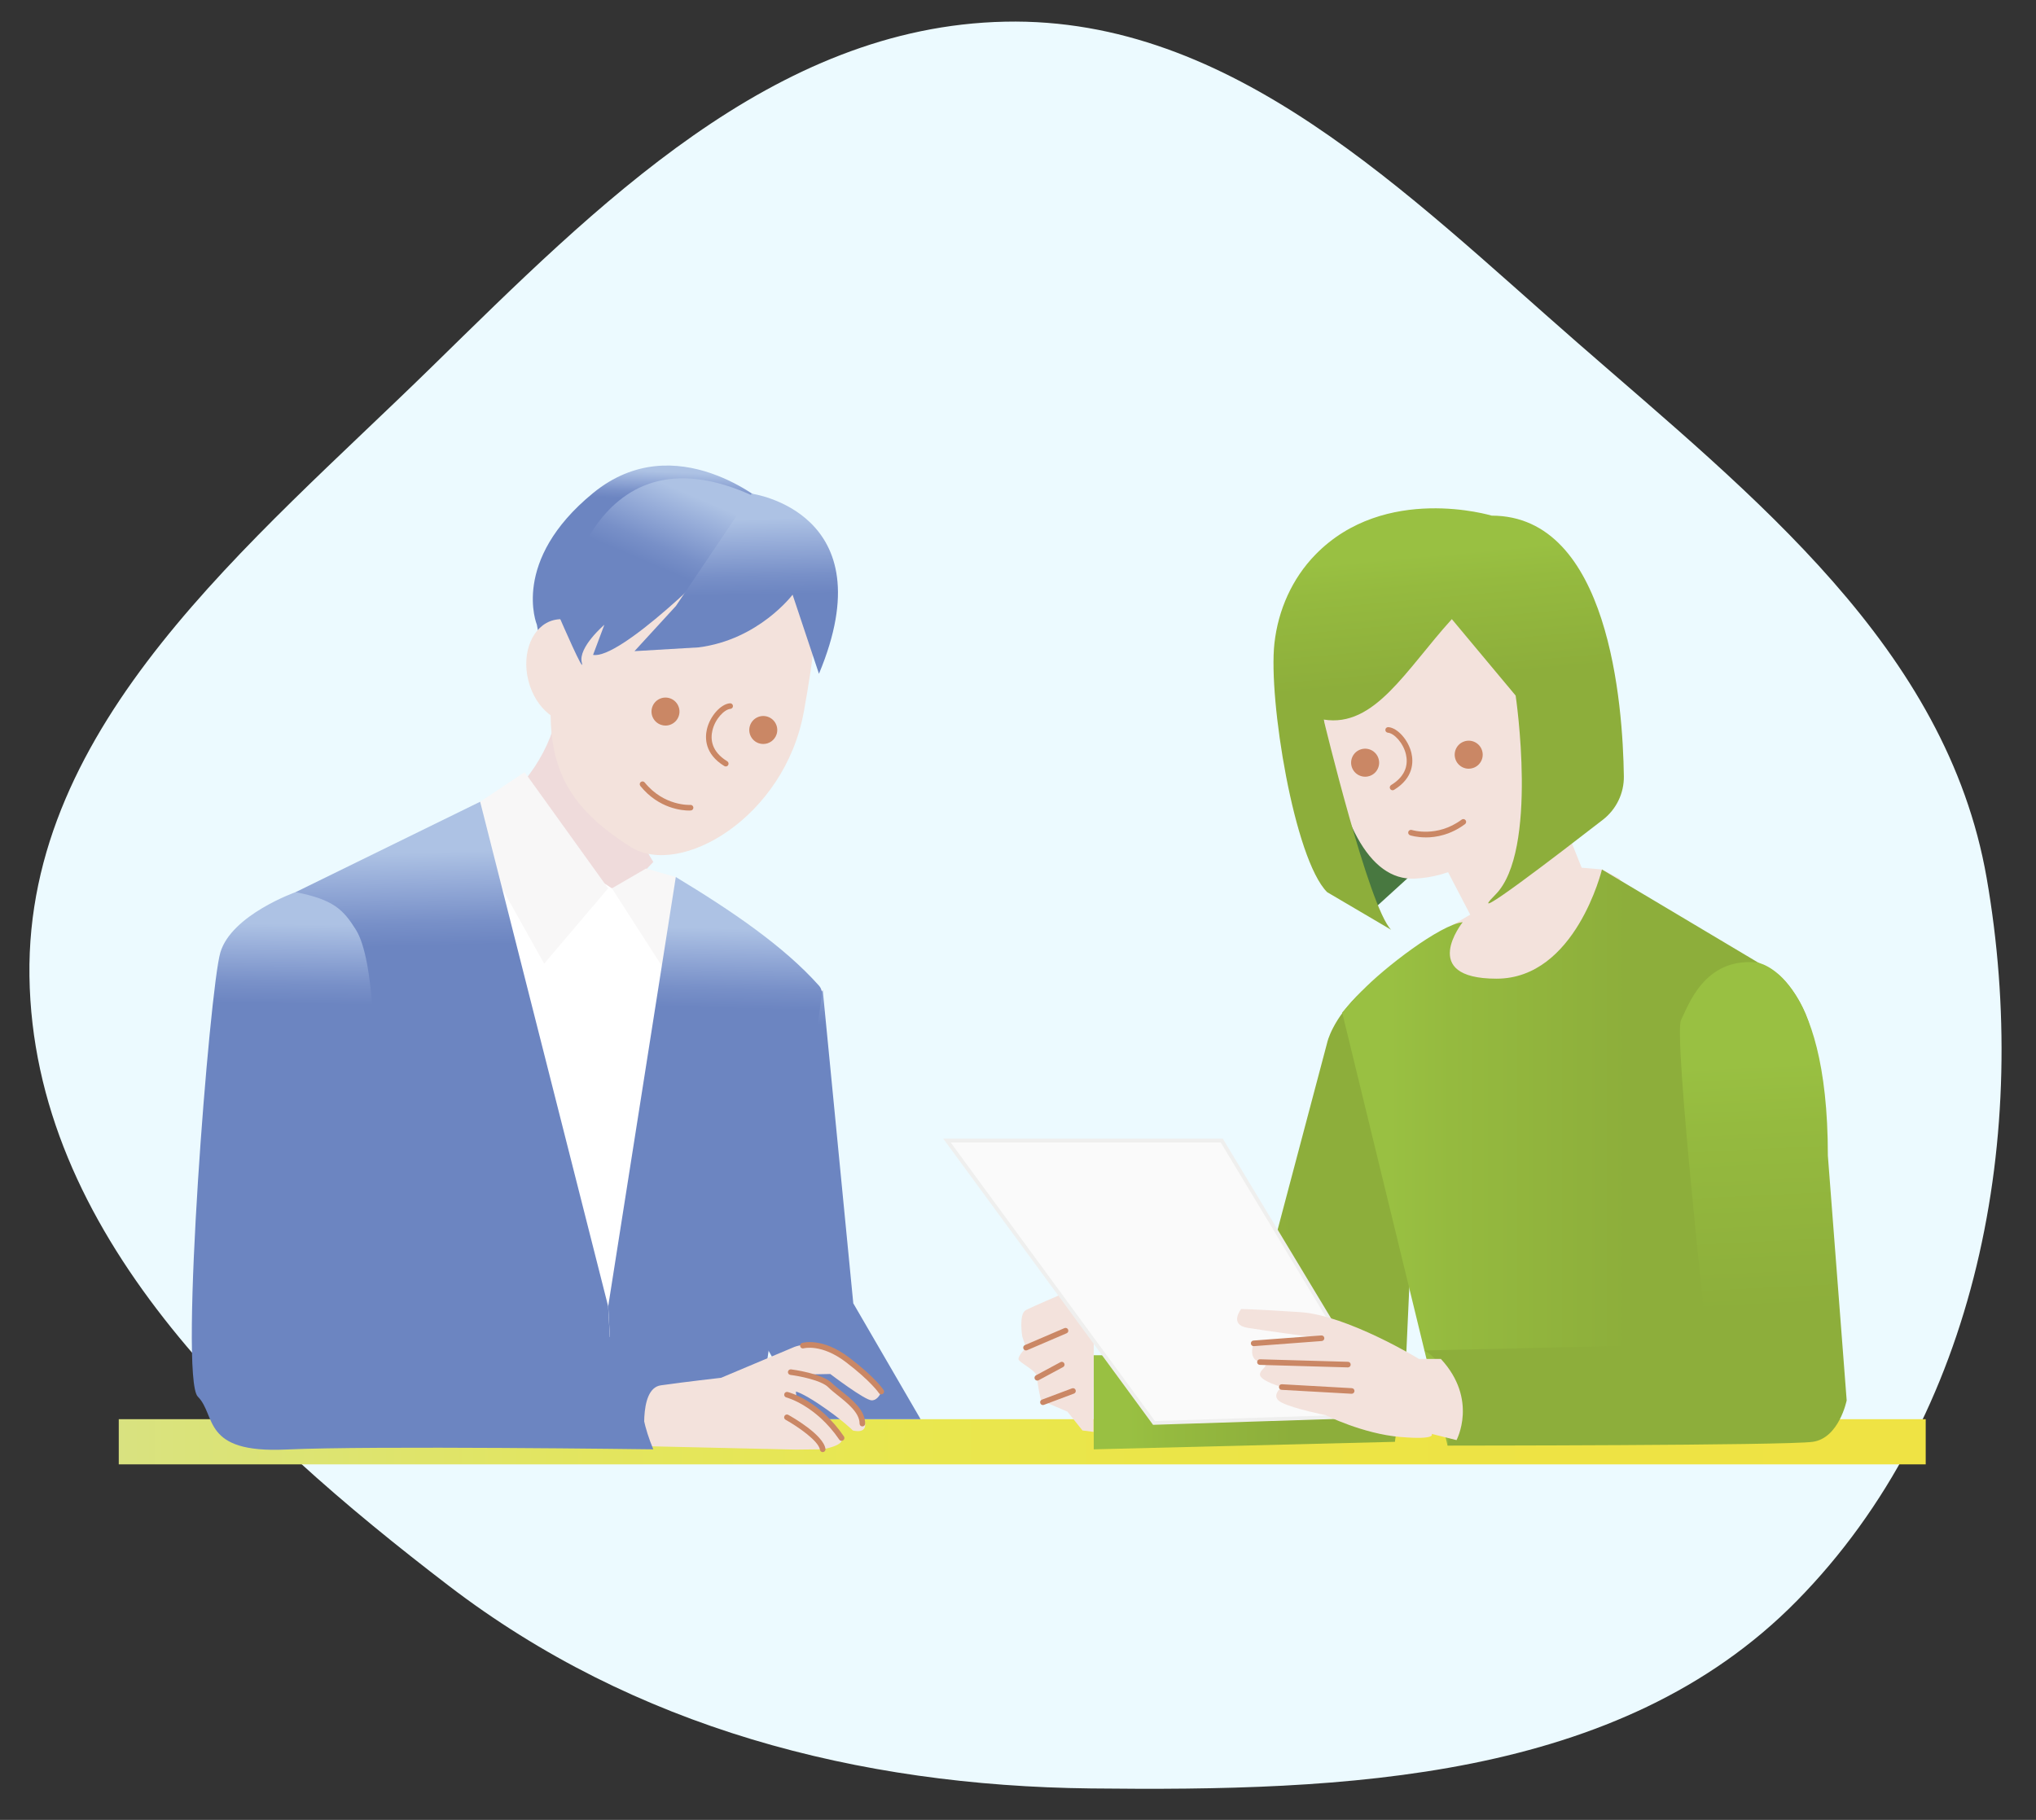 <svg width="330" height="295" viewBox="0 0 330 295" fill="none" xmlns="http://www.w3.org/2000/svg">
<rect x="0" y="0" width="330" height="295" fill="#333333" stroke="none"/>
<path fill-rule="evenodd" clip-rule="evenodd" d="M72.763 257.071C102.761 280.031 138.985 289.483 176.817 289.905C217.82 290.363 262.467 288.74 291.222 259.51C320.704 229.541 329.201 183.651 322.002 142.321C315.51 105.051 284.218 80.455 255.699 55.571C227.934 31.345 199.82 2.736 162.915 3.513C125.333 4.304 96.829 33.198 69.962 59.483C40.641 88.169 4.193 117.289 4.773 158.227C5.363 199.803 39.731 231.79 72.763 257.071Z" fill="#ECFAFF"/>
<g clip-path="url(#clip0_1291_5317)">
<path d="M124.232 81.737C124.232 81.737 109.555 68.929 96.132 79.918C82.71 90.901 87.018 101.266 87.018 101.266L90.924 122.404L111.997 131.791L132.5 100.804C132.5 100.804 137.684 86.604 124.232 81.737Z" fill="url(#paint0_linear_1291_5317)"/>
<path d="M90.636 114.091C89.442 121.725 85.104 127.559 79.044 132.402L94.297 151.932L105.889 139.724L90.636 114.091Z" fill="#EFDBDB"/>
<path d="M222.708 147.305L230.364 140.337L225.48 109.213L213.275 111.655C213.275 111.655 218.706 142.684 222.702 147.311L222.708 147.305Z" fill="#487840"/>
<path d="M130.298 115.316C127.202 132.517 110.239 142.347 102.228 137.288C90.636 129.966 87.234 122.26 90.33 105.065C93.426 87.864 102.042 76.695 118.489 79.654C134.936 82.619 133.394 98.115 130.298 115.316Z" fill="#F3E2DC"/>
<path d="M250.388 116.732C250.388 130.92 240.938 141.873 229.303 142.425C221.821 142.779 216.943 133.015 214.501 116.534C212.424 102.496 217.657 91.039 229.303 91.039C240.95 91.039 250.388 102.544 250.388 116.732Z" fill="#F3E2DC"/>
<path d="M225.714 128.099C225.564 128.099 225.414 128.021 225.324 127.883C225.192 127.667 225.258 127.391 225.474 127.259C228.06 125.681 228.204 123.67 227.874 122.26C227.43 120.393 225.942 118.851 224.958 118.773C224.706 118.749 224.52 118.533 224.544 118.281C224.562 118.029 224.784 117.855 225.036 117.867C226.524 117.993 228.264 119.949 228.762 122.05C229.092 123.442 229.164 126.071 225.954 128.033C225.882 128.081 225.798 128.099 225.72 128.099H225.714Z" fill="#CA8765"/>
<path d="M231.09 135.74C229.62 135.74 228.636 135.428 228.552 135.398C228.312 135.32 228.186 135.061 228.264 134.827C228.342 134.593 228.6 134.461 228.834 134.539C228.876 134.551 232.914 135.824 236.911 132.859C237.109 132.709 237.397 132.751 237.547 132.955C237.697 133.153 237.655 133.441 237.451 133.591C235.105 135.332 232.776 135.746 231.084 135.746L231.09 135.74Z" fill="#CA8765"/>
<path d="M221.268 125.674C222.394 125.674 223.308 124.761 223.308 123.634C223.308 122.507 222.394 121.593 221.268 121.593C220.141 121.593 219.228 122.507 219.228 123.634C219.228 124.761 220.141 125.674 221.268 125.674Z" fill="#CA8765"/>
<path d="M221.262 125.903C220.914 125.903 220.572 125.825 220.248 125.663C219.708 125.393 219.3 124.924 219.108 124.348C218.712 123.16 219.354 121.876 220.542 121.479C221.118 121.287 221.73 121.329 222.276 121.599C222.816 121.87 223.224 122.338 223.416 122.914C223.608 123.49 223.566 124.102 223.296 124.648C223.026 125.194 222.558 125.597 221.982 125.789C221.748 125.867 221.502 125.909 221.262 125.909V125.903ZM221.268 121.816C221.076 121.816 220.878 121.846 220.692 121.912C219.744 122.23 219.228 123.256 219.546 124.21C219.702 124.672 220.02 125.044 220.458 125.26C220.89 125.477 221.382 125.513 221.844 125.357C222.306 125.2 222.678 124.882 222.894 124.444C223.11 124.012 223.146 123.52 222.99 123.058C222.834 122.596 222.516 122.224 222.078 122.008C221.82 121.882 221.544 121.816 221.268 121.816Z" fill="#CA8765"/>
<path d="M238.052 124.378C239.179 124.378 240.092 123.465 240.092 122.338C240.092 121.211 239.179 120.297 238.052 120.297C236.925 120.297 236.012 121.211 236.012 122.338C236.012 123.465 236.925 124.378 238.052 124.378Z" fill="#CA8765"/>
<path d="M238.051 124.607C237.703 124.607 237.361 124.529 237.037 124.366C236.497 124.096 236.089 123.628 235.897 123.052C235.501 121.864 236.143 120.579 237.331 120.183C237.907 119.991 238.519 120.033 239.065 120.303C239.605 120.573 240.013 121.042 240.205 121.618C240.601 122.806 239.959 124.09 238.771 124.486C238.537 124.565 238.291 124.607 238.051 124.607ZM238.051 120.519C237.859 120.519 237.667 120.549 237.481 120.615C236.533 120.934 236.017 121.96 236.335 122.914C236.491 123.376 236.809 123.748 237.247 123.964C237.679 124.18 238.171 124.216 238.633 124.06C239.581 123.742 240.097 122.716 239.779 121.762C239.527 121 238.819 120.519 238.057 120.519H238.051Z" fill="#CA8765"/>
<path d="M256.363 140.661L251.107 127.518L234.546 141.069L238.296 148.265L231.33 152.328L232.194 162.915C232.194 162.915 241.957 169.631 245.617 168.407C249.277 167.189 257.209 160.473 260.264 154.369C263.318 148.265 262.574 142.45 262.574 142.45L259.658 140.943L256.369 140.655L256.363 140.661Z" fill="#F3E2DC"/>
<path d="M214.549 116.642C222.805 117.981 227.827 108.63 235.316 100.36L245.66 112.753C245.66 112.753 249.422 137.984 242.366 145.036C236.858 150.546 252.633 138.434 259.809 132.871C261.981 131.184 263.235 128.586 263.199 125.843C263.037 114.2 260.811 83.585 241.772 83.585C241.772 83.585 224.497 78.34 213.217 89.893C209.43 93.77 207.162 98.889 206.562 104.279C205.548 113.384 209.778 139.287 215.107 144.616L225.481 150.72C221.881 147.119 214.543 116.654 214.543 116.654L214.549 116.642Z" fill="url(#paint1_linear_1291_5317)"/>
<path d="M19.25 230.05H312.125V237.372H19.25" fill="url(#paint2_linear_1291_5317)"/>
<path d="M93.903 117.012C97.319 116.15 99.156 111.76 98.008 107.205C96.859 102.651 93.159 99.658 89.743 100.52C86.328 101.382 84.49 105.773 85.638 110.327C86.787 114.881 90.487 117.874 93.903 117.012Z" fill="#F3E2DC"/>
<path d="M215.111 169.019C215.111 169.019 215.897 165.196 220.692 160.701C225.486 156.206 230.364 165.97 230.364 165.97L227.922 219.679L226.092 233.717L177.279 234.935V219.679H201.689L215.111 169.025V169.019Z" fill="url(#paint3_linear_1291_5317)"/>
<path d="M77.825 129.96L99.18 143.998L109.987 143.254L133.352 160.473L123.943 223.382L53.422 220.285L41.823 150.102L77.825 129.96Z" fill="white"/>
<path d="M237.074 149.49C237.074 149.49 229.754 158.643 242.564 158.643C255.375 158.643 259.647 140.944 259.647 140.944L288.323 158.03C288.323 158.03 293.207 162.304 293.813 169.013C294.425 175.729 277.336 233.705 277.336 233.705L234.626 234.318L217.543 164.134C217.543 164.134 218.803 162.664 220.681 160.695C224.353 156.854 233.438 149.892 237.068 149.484L237.074 149.49Z" fill="url(#paint4_linear_1291_5317)"/>
<path d="M284.739 156.007C284.739 156.007 296.266 157.424 296.266 187.33L299.314 227.001C299.314 227.001 298.096 233.105 293.824 233.717C289.551 234.329 234.637 234.329 234.637 234.329C234.637 234.329 236.755 221.804 230.814 218.911L276.735 217.849C276.735 217.849 271.245 167.807 272.463 165.364C273.681 162.921 276.261 155.203 284.733 156.013L284.739 156.007Z" fill="url(#paint5_linear_1291_5317)"/>
<path d="M85.031 125.159L98.568 143.998L88.199 156.206L74.692 132.055L85.031 125.159Z" fill="#F8F7F7"/>
<path d="M104.706 140.787L99.18 143.998L107.46 156.865L109.53 142.161L104.706 140.787Z" fill="#F8F7F7"/>
<path d="M133.352 160.473L138.302 211.265L149.211 230.05H130.91L111.385 195.87L133.352 160.473Z" fill="url(#paint6_linear_1291_5317)"/>
<path d="M77.825 129.96L98.568 211.739L99.793 234.323H40.605L50.368 204.417L47.926 144.61L77.825 129.96Z" fill="url(#paint7_linear_1291_5317)"/>
<path d="M109.531 142.162C118.669 147.689 127.058 153.397 132.74 159.771C133.136 160.215 133.304 160.815 133.214 161.397L122.371 233.705L99.798 234.317L98.58 211.739L109.537 142.162H109.531Z" fill="url(#paint8_linear_1291_5317)"/>
<path d="M122.365 80.525C122.365 80.525 122.521 84.09 120.025 87.018C115.675 92.132 100.392 106.932 96.126 106.158L97.956 101.272C97.956 101.272 93.684 104.933 94.296 107.376C94.908 109.819 90.804 100.342 90.804 100.342C90.804 100.342 94.938 67.693 122.365 80.519V80.525Z" fill="url(#paint9_linear_1291_5317)"/>
<path d="M128.467 96.393C128.467 96.393 122.977 103.715 113.214 104.939L102.84 105.551L109.554 98.229L121.819 80.02C121.819 80.02 143.72 82.973 132.739 109.218L128.467 96.405V96.393Z" fill="url(#paint10_linear_1291_5317)"/>
<path d="M165.687 216.624C165.687 216.624 165.075 212.963 166.299 212.351C167.523 211.739 171.79 209.908 171.79 209.908L177.28 217.23L177.232 232.109L175.45 231.875L173.008 228.826L168.735 226.995C168.735 226.995 168.123 224.553 168.123 223.334C168.123 222.116 165.075 220.892 165.075 220.285C165.075 219.679 166.293 218.455 166.293 218.455L165.681 216.624H165.687Z" fill="#F3E2DC"/>
<path d="M153.482 184.887H198.023L224.874 229.438L187.042 230.656L153.482 184.887Z" fill="#FAFAFA"/>
<path d="M186.893 230.968L186.797 230.836L152.883 184.575H198.197L225.403 229.72L186.893 230.962V230.968ZM154.089 185.194L187.199 230.35L224.346 229.15L197.855 185.194H154.089Z" fill="#EFEFEE"/>
<path d="M233.539 220.285H229.999C229.999 220.285 218.37 213.203 210.78 212.699C203.195 212.195 201.173 212.195 201.173 212.195C201.173 212.195 199.151 214.722 202.187 215.232C205.224 215.736 212.808 216.75 212.808 216.75L213.822 217.254L203.201 217.759C203.201 217.759 202.187 220.285 204.216 220.795C206.238 221.3 204.216 221.81 204.216 222.818C204.216 223.826 207.756 224.841 207.756 224.841C207.756 224.841 205.734 226.359 207.756 227.367C209.778 228.382 214.836 229.39 214.836 229.39C214.836 229.39 220.902 232.427 226.975 232.931C233.041 233.435 232.033 232.427 232.033 232.427L236.077 233.441C236.077 233.441 239.617 226.863 233.551 220.291L233.539 220.285Z" fill="#F3E2DC"/>
<path d="M104.659 234.431C104.659 234.431 103.243 225.111 107.113 224.559C110.989 224.007 116.876 223.34 116.876 223.34L128.468 218.455C128.468 218.455 135.093 215.058 142.839 225.573C142.839 225.573 142.389 226.995 141.285 226.995C140.181 226.995 134.571 222.722 134.571 222.722L130.664 222.8L134.571 224.553C134.571 224.553 139.455 228.214 140.061 230.044C140.937 232.667 138.231 231.875 138.231 231.875C138.231 231.875 136.401 230.044 132.741 227.602C129.98 225.765 129.002 225.567 129.002 225.567L129.074 226.383C129.074 226.383 135.411 231.131 136.395 233.099C137.007 234.317 133.347 234.93 133.347 234.93L129.002 234.978L104.653 234.425L104.659 234.431Z" fill="#F3E2DC"/>
<path d="M47.926 144.61C47.926 144.61 37.551 148.271 35.721 154.375C33.969 160.221 29.007 223.34 32.061 226.389C35.109 229.438 32.631 235.608 46.378 234.965C60.124 234.323 105.889 234.935 105.889 234.935C103.02 228.076 103.188 222.164 106.501 217.237L58.906 214.188C58.906 214.188 63.791 160.479 57.688 150.714C55.618 147.401 54.028 145.829 47.926 144.61Z" fill="url(#paint11_linear_1291_5317)"/>
<path d="M117.625 124.235C117.547 124.235 117.463 124.211 117.391 124.169C114.181 122.206 114.253 119.577 114.583 118.185C115.081 116.078 116.821 114.122 118.309 114.002C118.555 113.984 118.777 114.164 118.801 114.416C118.819 114.668 118.639 114.884 118.387 114.908C117.403 114.992 115.909 116.534 115.471 118.401C115.135 119.811 115.285 121.816 117.871 123.4C118.087 123.532 118.153 123.808 118.021 124.025C117.937 124.163 117.787 124.241 117.631 124.241L117.625 124.235Z" fill="#CA8765"/>
<path d="M111.692 131.389C110.648 131.389 106.796 131.118 103.789 127.403C103.633 127.205 103.663 126.923 103.855 126.767C104.053 126.611 104.335 126.641 104.491 126.833C107.636 130.722 111.854 130.476 111.896 130.476C112.142 130.446 112.364 130.65 112.382 130.896C112.4 131.148 112.208 131.365 111.962 131.377C111.938 131.377 111.848 131.383 111.698 131.383L111.692 131.389Z" fill="#CA8765"/>
<path d="M123.71 120.37C124.837 120.37 125.75 119.456 125.75 118.329C125.75 117.202 124.837 116.289 123.71 116.289C122.583 116.289 121.67 117.202 121.67 118.329C121.67 119.456 122.583 120.37 123.71 120.37Z" fill="#CA8765"/>
<path d="M123.709 120.598C123.469 120.598 123.229 120.562 122.995 120.484C121.807 120.088 121.165 118.797 121.561 117.615C121.957 116.427 123.241 115.784 124.429 116.18C125.618 116.577 126.26 117.861 125.864 119.049C125.546 119.998 124.657 120.598 123.709 120.598ZM123.709 116.511C122.947 116.511 122.239 116.991 121.987 117.753C121.669 118.701 122.185 119.733 123.133 120.052C124.081 120.37 125.114 119.854 125.432 118.905C125.75 117.957 125.234 116.925 124.285 116.607C124.093 116.541 123.901 116.511 123.715 116.511H123.709Z" fill="#CA8765"/>
<path d="M107.868 117.387C108.995 117.387 109.908 116.473 109.908 115.346C109.908 114.219 108.995 113.305 107.868 113.305C106.742 113.305 105.828 114.219 105.828 115.346C105.828 116.473 106.742 117.387 107.868 117.387Z" fill="#CA8765"/>
<path d="M107.868 117.615C107.628 117.615 107.382 117.573 107.148 117.495C105.96 117.099 105.318 115.814 105.714 114.626C106.11 113.438 107.394 112.795 108.582 113.191C109.77 113.588 110.412 114.878 110.016 116.06C109.824 116.636 109.422 117.099 108.876 117.375C108.558 117.537 108.21 117.615 107.862 117.615H107.868ZM107.868 113.528C107.106 113.528 106.398 114.008 106.146 114.77C105.828 115.718 106.344 116.75 107.292 117.069C107.754 117.225 108.246 117.189 108.678 116.973C109.11 116.756 109.434 116.384 109.59 115.922C109.908 114.974 109.392 113.942 108.444 113.624C108.252 113.558 108.06 113.528 107.874 113.528H107.868Z" fill="#CA8765"/>
<path d="M133.345 235.386C133.123 235.386 132.931 235.224 132.895 234.996C132.697 233.603 129.373 231.281 127.327 230.14C127.105 230.02 127.027 229.744 127.153 229.522C127.273 229.3 127.549 229.222 127.771 229.348C128.353 229.672 133.471 232.577 133.795 234.87C133.831 235.116 133.657 235.35 133.411 235.38C133.387 235.38 133.369 235.38 133.345 235.38V235.386Z" fill="#CA8765"/>
<path d="M136.4 233.555C136.256 233.555 136.112 233.483 136.028 233.357C132.205 227.763 127.489 226.533 127.447 226.521C127.201 226.461 127.057 226.215 127.117 225.969C127.177 225.723 127.423 225.579 127.669 225.639C127.873 225.693 132.763 226.965 136.784 232.841C136.928 233.045 136.874 233.333 136.664 233.471C136.586 233.525 136.496 233.549 136.406 233.549L136.4 233.555Z" fill="#CA8765"/>
<path d="M139.772 231.22C139.52 231.22 139.322 231.016 139.322 230.764C139.334 229.018 137.36 227.445 135.776 226.179C135.2 225.717 134.654 225.285 134.252 224.877C133.094 223.718 129.427 223.034 128.107 222.872C127.861 222.842 127.681 222.614 127.711 222.368C127.741 222.116 127.969 221.948 128.215 221.972C128.419 221.996 133.268 222.62 134.888 224.24C135.26 224.612 135.782 225.027 136.34 225.471C138.08 226.857 140.24 228.58 140.228 230.77C140.228 231.022 140.024 231.22 139.772 231.22Z" fill="#CA8765"/>
<path d="M142.838 226.029C142.688 226.029 142.544 225.957 142.46 225.825C142.448 225.807 141.176 223.904 137.09 220.789C133.13 217.777 130.285 218.557 130.261 218.563C130.021 218.635 129.769 218.497 129.697 218.257C129.625 218.017 129.757 217.765 129.997 217.693C130.129 217.651 133.28 216.744 137.642 220.063C141.884 223.292 143.168 225.243 143.222 225.327C143.36 225.537 143.3 225.819 143.09 225.951C143.012 225.999 142.928 226.023 142.844 226.023L142.838 226.029Z" fill="#CA8765"/>
<path d="M203.195 218.209C202.961 218.209 202.763 218.029 202.745 217.789C202.727 217.536 202.913 217.32 203.165 217.302L214.164 216.474C214.41 216.45 214.632 216.642 214.65 216.894C214.668 217.146 214.482 217.362 214.23 217.38L203.231 218.209C203.231 218.209 203.207 218.209 203.195 218.209Z" fill="#CA8765"/>
<path d="M218.466 221.654H218.454L204.197 221.246C203.945 221.24 203.747 221.03 203.759 220.778C203.765 220.525 203.975 220.327 204.227 220.339L218.484 220.748C218.736 220.754 218.934 220.964 218.922 221.216C218.916 221.462 218.712 221.654 218.466 221.654Z" fill="#CA8765"/>
<path d="M219.079 225.927C219.079 225.927 219.061 225.927 219.055 225.927L207.726 225.291C207.474 225.279 207.282 225.063 207.3 224.811C207.312 224.559 207.516 224.366 207.78 224.384L219.109 225.021C219.361 225.033 219.553 225.249 219.535 225.501C219.523 225.741 219.319 225.927 219.085 225.927H219.079Z" fill="#CA8765"/>
<path d="M166.3 218.905C166.126 218.905 165.958 218.803 165.88 218.629C165.784 218.401 165.886 218.131 166.12 218.035L172.528 215.286C172.756 215.19 173.026 215.292 173.122 215.526C173.218 215.76 173.116 216.024 172.882 216.12L166.474 218.869C166.414 218.893 166.354 218.905 166.294 218.905H166.3Z" fill="#CA8765"/>
<path d="M168.131 223.79C167.969 223.79 167.813 223.706 167.729 223.55C167.609 223.328 167.693 223.052 167.915 222.938L171.881 220.802C172.103 220.682 172.379 220.766 172.493 220.988C172.613 221.21 172.529 221.486 172.307 221.6L168.341 223.736C168.275 223.772 168.197 223.79 168.125 223.79H168.131Z" fill="#CA8765"/>
<path d="M169.041 227.757C168.855 227.757 168.687 227.643 168.615 227.463C168.525 227.229 168.645 226.965 168.879 226.881L173.757 225.05C173.991 224.96 174.255 225.08 174.339 225.315C174.423 225.549 174.309 225.813 174.075 225.897L169.197 227.727C169.143 227.745 169.089 227.757 169.035 227.757H169.041Z" fill="#CA8765"/>
</g>
<defs>
<linearGradient id="paint0_linear_1291_5317" x1="115.5" y1="76.837" x2="114.131" y2="105.651" gradientUnits="userSpaceOnUse">
<stop stop-color="#ADC2E4"/>
<stop offset="0.05" stop-color="#97ADD9"/>
<stop offset="0.12" stop-color="#7890C8"/>
<stop offset="0.16" stop-color="#6C85C1"/>
</linearGradient>
<linearGradient id="paint1_linear_1291_5317" x1="232.021" y1="85.71" x2="235.701" y2="125.915" gradientUnits="userSpaceOnUse">
<stop offset="0.1" stop-color="#99C042"/>
<stop offset="0.23" stop-color="#95BA3F"/>
<stop offset="0.61" stop-color="#8DAE3B"/>
</linearGradient>
<linearGradient id="paint2_linear_1291_5317" x1="19.25" y1="233.711" x2="312.125" y2="233.711" gradientUnits="userSpaceOnUse">
<stop stop-color="#D9E280"/>
<stop offset="0.04" stop-color="#DAE37A"/>
<stop offset="0.24" stop-color="#E2E561"/>
<stop offset="0.44" stop-color="#E9E74F"/>
<stop offset="0.63" stop-color="#ECE446"/>
<stop offset="0.82" stop-color="#EEE344"/>
<stop offset="1" stop-color="#EFE344"/>
</linearGradient>
<linearGradient id="paint3_linear_1291_5317" x1="177.279" y1="197.221" x2="230.364" y2="197.221" gradientUnits="userSpaceOnUse">
<stop offset="0.1" stop-color="#99C042"/>
<stop offset="0.23" stop-color="#95BA3F"/>
<stop offset="0.61" stop-color="#8DAE3B"/>
</linearGradient>
<linearGradient id="paint4_linear_1291_5317" x1="217.549" y1="187.637" x2="293.837" y2="187.637" gradientUnits="userSpaceOnUse">
<stop offset="0.1" stop-color="#99C042"/>
<stop offset="0.23" stop-color="#95BA3F"/>
<stop offset="0.61" stop-color="#8DAE3B"/>
</linearGradient>
<linearGradient id="paint5_linear_1291_5317" x1="262.214" y1="165.484" x2="266.122" y2="244.292" gradientUnits="userSpaceOnUse">
<stop offset="0.1" stop-color="#99C042"/>
<stop offset="0.23" stop-color="#95BA3F"/>
<stop offset="0.61" stop-color="#8DAE3B"/>
</linearGradient>
<linearGradient id="paint6_linear_1291_5317" x1="131.27" y1="155.539" x2="130.159" y2="221.029" gradientUnits="userSpaceOnUse">
<stop stop-color="#ADC2E4"/>
<stop offset="0.05" stop-color="#97ADD9"/>
<stop offset="0.12" stop-color="#7890C8"/>
<stop offset="0.16" stop-color="#6C85C1"/>
</linearGradient>
<linearGradient id="paint7_linear_1291_5317" x1="67.871" y1="138.152" x2="70.17" y2="233.045" gradientUnits="userSpaceOnUse">
<stop stop-color="#ADC2E4"/>
<stop offset="0.05" stop-color="#97ADD9"/>
<stop offset="0.12" stop-color="#7890C8"/>
<stop offset="0.16" stop-color="#6C85C1"/>
</linearGradient>
<linearGradient id="paint8_linear_1291_5317" x1="116.719" y1="150.45" x2="114.876" y2="231.556" gradientUnits="userSpaceOnUse">
<stop stop-color="#ADC2E4"/>
<stop offset="0.05" stop-color="#97ADD9"/>
<stop offset="0.12" stop-color="#7890C8"/>
<stop offset="0.16" stop-color="#6C85C1"/>
<stop offset="0.74" stop-color="#6C85C1"/>
</linearGradient>
<linearGradient id="paint9_linear_1291_5317" x1="110.905" y1="79.768" x2="79.421" y2="153.512" gradientUnits="userSpaceOnUse">
<stop stop-color="#ADC2E4"/>
<stop offset="0.05" stop-color="#97ADD9"/>
<stop offset="0.12" stop-color="#7890C8"/>
<stop offset="0.16" stop-color="#6C85C1"/>
</linearGradient>
<linearGradient id="paint10_linear_1291_5317" x1="118.939" y1="84.197" x2="120.776" y2="161.163" gradientUnits="userSpaceOnUse">
<stop stop-color="#ADC2E4"/>
<stop offset="0.05" stop-color="#97ADD9"/>
<stop offset="0.12" stop-color="#7890C8"/>
<stop offset="0.16" stop-color="#6C85C1"/>
</linearGradient>
<linearGradient id="paint11_linear_1291_5317" x1="69.737" y1="150.102" x2="68.59" y2="230.974" gradientUnits="userSpaceOnUse">
<stop stop-color="#ADC2E4"/>
<stop offset="0.05" stop-color="#97ADD9"/>
<stop offset="0.12" stop-color="#7890C8"/>
<stop offset="0.16" stop-color="#6C85C1"/>
</linearGradient>
<clipPath id="clip0_1291_5317">
<rect width="292.875" height="161.907" fill="white" transform="translate(19.25 75.465)"/>
</clipPath>
</defs>
</svg>

